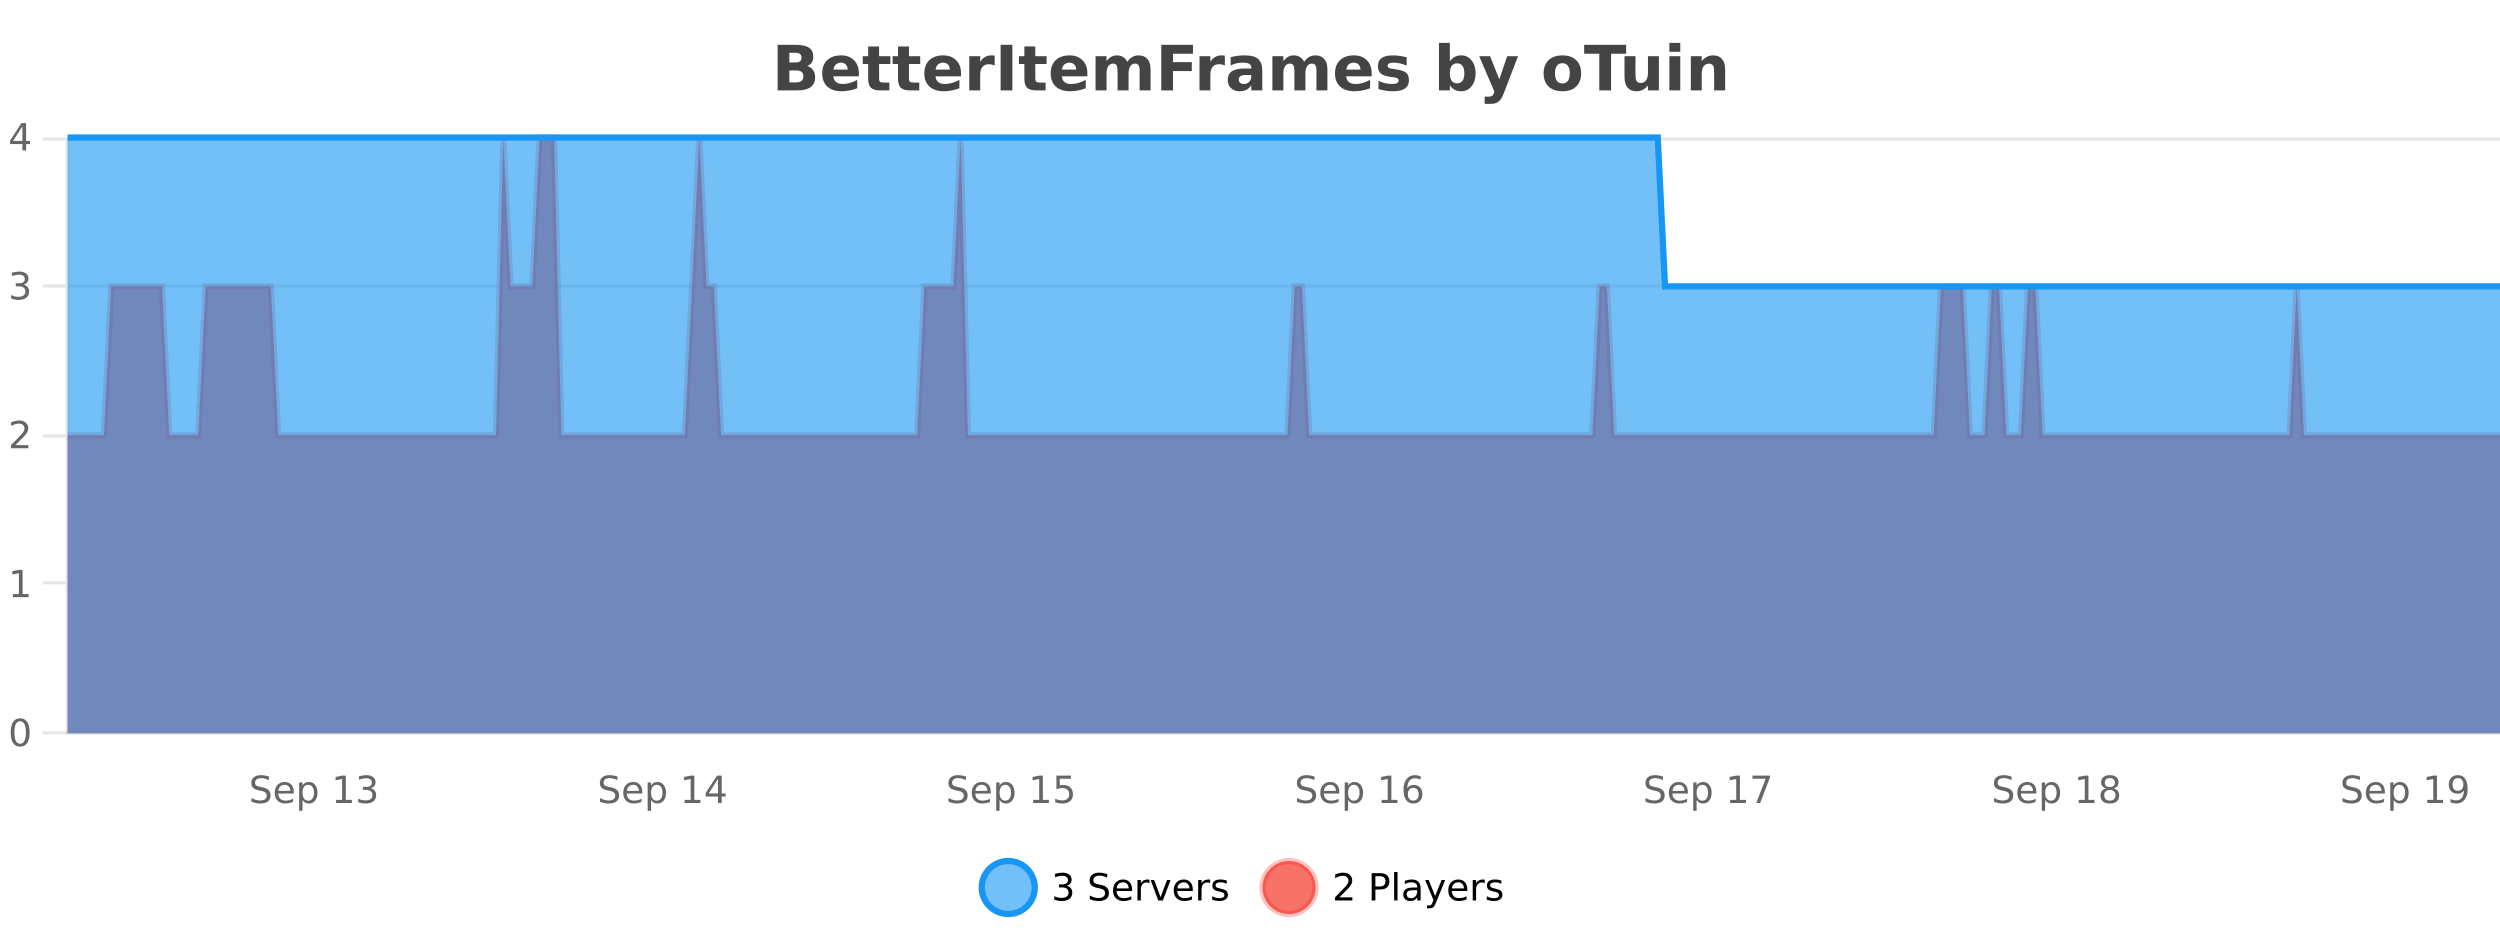 <?xml version="1.0" encoding="UTF-8"?>
<svg xmlns="http://www.w3.org/2000/svg" xmlns:xlink="http://www.w3.org/1999/xlink" width="800pt" height="300pt" viewBox="0 0 800 300" version="1.1">
<defs>
<clipPath id="clip1">
  <path d="M 285 263 L 360 263 L 360 300 L 285 300 Z M 285 263 "/>
</clipPath>
<clipPath id="clip2">
  <path d="M 375 263 L 450 263 L 450 300 L 375 300 Z M 375 263 "/>
</clipPath>
<clipPath id="clip3">
  <path d="M 21.633 44 L 800 44 L 800 234.602 L 21.633 234.602 Z M 21.633 44 "/>
</clipPath>
<clipPath id="clip4">
  <path d="M 20.633 43 L 800 43 L 800 168 L 20.633 168 Z M 20.633 43 "/>
</clipPath>
<clipPath id="clip5">
  <path d="M 21.633 44 L 800 44 L 800 234.602 L 21.633 234.602 Z M 21.633 44 "/>
</clipPath>
<clipPath id="clip6">
  <path d="M 20.633 43 L 800 43 L 800 120 L 20.633 120 Z M 20.633 43 "/>
</clipPath>
</defs>
<g id="surface2191796">
<rect x="0" y="0" width="800" height="300" style="fill:rgb(100%,100%,100%);fill-opacity:1;stroke:none;"/>
<path style="fill:none;stroke-width:1;stroke-linecap:butt;stroke-linejoin:miter;stroke:rgb(0%,0%,0%);stroke-opacity:0.098;stroke-miterlimit:10;" d="M 22 234.5 L 800 234.5 "/>
<path style="fill:none;stroke-width:1;stroke-linecap:butt;stroke-linejoin:miter;stroke:rgb(0%,0%,0%);stroke-opacity:0.098;stroke-miterlimit:10;" d="M 13.633 234.5 L 21 234.5 "/>
<path style="fill:none;stroke-width:1;stroke-linecap:butt;stroke-linejoin:miter;stroke:rgb(0%,0%,0%);stroke-opacity:0.098;stroke-miterlimit:10;" d="M 22 186.5 L 800 186.5 "/>
<path style="fill:none;stroke-width:1;stroke-linecap:butt;stroke-linejoin:miter;stroke:rgb(0%,0%,0%);stroke-opacity:0.098;stroke-miterlimit:10;" d="M 13.633 186.5 L 21 186.5 "/>
<path style="fill:none;stroke-width:1;stroke-linecap:butt;stroke-linejoin:miter;stroke:rgb(0%,0%,0%);stroke-opacity:0.098;stroke-miterlimit:10;" d="M 22 139.5 L 800 139.5 "/>
<path style="fill:none;stroke-width:1;stroke-linecap:butt;stroke-linejoin:miter;stroke:rgb(0%,0%,0%);stroke-opacity:0.098;stroke-miterlimit:10;" d="M 13.633 139.5 L 21 139.5 "/>
<path style="fill:none;stroke-width:1;stroke-linecap:butt;stroke-linejoin:miter;stroke:rgb(0%,0%,0%);stroke-opacity:0.098;stroke-miterlimit:10;" d="M 22 91.5 L 800 91.5 "/>
<path style="fill:none;stroke-width:1;stroke-linecap:butt;stroke-linejoin:miter;stroke:rgb(0%,0%,0%);stroke-opacity:0.098;stroke-miterlimit:10;" d="M 13.633 91.5 L 21 91.5 "/>
<path style="fill:none;stroke-width:1;stroke-linecap:butt;stroke-linejoin:miter;stroke:rgb(0%,0%,0%);stroke-opacity:0.098;stroke-miterlimit:10;" d="M 22 44.5 L 800 44.5 "/>
<path style="fill:none;stroke-width:1;stroke-linecap:butt;stroke-linejoin:miter;stroke:rgb(0%,0%,0%);stroke-opacity:0.098;stroke-miterlimit:10;" d="M 13.633 44.5 L 21 44.5 "/>
<path style=" stroke:none;fill-rule:nonzero;fill:rgb(9.02%,58.824%,95.294%);fill-opacity:0.6;" d="M 331.121 284 C 331.121 288.688 327.324 292.484 322.637 292.484 C 317.953 292.484 314.152 288.688 314.152 284 C 314.152 279.312 317.953 275.516 322.637 275.516 C 327.324 275.516 331.121 279.312 331.121 284 Z M 331.121 284 "/>
<g clip-path="url(#clip1)" clip-rule="nonzero">
<path style="fill:none;stroke-width:2;stroke-linecap:butt;stroke-linejoin:miter;stroke:rgb(9.02%,58.824%,95.294%);stroke-opacity:1;stroke-miterlimit:10;" d="M 331.121 284 C 331.121 288.688 327.324 292.484 322.637 292.484 C 317.953 292.484 314.152 288.688 314.152 284 C 314.152 279.312 317.953 275.516 322.637 275.516 C 327.324 275.516 331.121 279.312 331.121 284 Z M 331.121 284 "/>
</g>
<path style=" stroke:none;fill-rule:nonzero;fill:rgb(0%,0%,0%);fill-opacity:1;" d="M 341.328 283.438 C 341.891 283.562 342.328 283.82 342.641 284.203 C 342.961 284.578 343.125 285.047 343.125 285.609 C 343.125 286.477 342.828 287.148 342.234 287.625 C 341.641 288.094 340.797 288.328 339.703 288.328 C 339.336 288.328 338.957 288.289 338.562 288.219 C 338.176 288.148 337.781 288.039 337.375 287.891 L 337.375 286.75 C 337.695 286.938 338.051 287.086 338.438 287.188 C 338.832 287.281 339.242 287.328 339.672 287.328 C 340.41 287.328 340.973 287.184 341.359 286.891 C 341.754 286.602 341.953 286.172 341.953 285.609 C 341.953 285.102 341.77 284.699 341.406 284.406 C 341.039 284.117 340.539 283.969 339.906 283.969 L 338.875 283.969 L 338.875 283 L 339.953 283 C 340.523 283 340.969 282.887 341.281 282.656 C 341.594 282.418 341.75 282.078 341.75 281.641 C 341.75 281.195 341.586 280.852 341.266 280.609 C 340.953 280.371 340.5 280.25 339.906 280.25 C 339.57 280.25 339.219 280.289 338.844 280.359 C 338.477 280.422 338.07 280.527 337.625 280.672 L 337.625 279.625 C 338.082 279.5 338.504 279.406 338.891 279.344 C 339.285 279.281 339.656 279.25 340 279.25 C 340.906 279.25 341.617 279.453 342.141 279.859 C 342.66 280.266 342.922 280.82 342.922 281.516 C 342.922 282.008 342.781 282.418 342.5 282.75 C 342.227 283.086 341.836 283.312 341.328 283.438 Z M 354.32 279.688 L 354.32 280.844 C 353.871 280.637 353.445 280.48 353.039 280.375 C 352.641 280.262 352.262 280.203 351.898 280.203 C 351.25 280.203 350.75 280.328 350.398 280.578 C 350.055 280.828 349.883 281.188 349.883 281.656 C 349.883 282.043 349.996 282.336 350.227 282.531 C 350.453 282.73 350.898 282.887 351.555 283 L 352.258 283.156 C 353.141 283.324 353.793 283.621 354.211 284.047 C 354.637 284.465 354.852 285.027 354.852 285.734 C 354.852 286.59 354.562 287.234 353.992 287.672 C 353.43 288.109 352.594 288.328 351.492 288.328 C 351.086 288.328 350.648 288.281 350.18 288.188 C 349.711 288.094 349.227 287.953 348.727 287.766 L 348.727 286.547 C 349.203 286.82 349.672 287.023 350.133 287.156 C 350.602 287.293 351.055 287.359 351.492 287.359 C 352.168 287.359 352.688 287.23 353.055 286.969 C 353.43 286.699 353.617 286.32 353.617 285.828 C 353.617 285.402 353.48 285.07 353.211 284.828 C 352.949 284.578 352.516 284.398 351.914 284.281 L 351.195 284.141 C 350.309 283.965 349.668 283.688 349.273 283.312 C 348.887 282.938 348.695 282.418 348.695 281.75 C 348.695 280.969 348.965 280.359 349.508 279.922 C 350.047 279.477 350.797 279.25 351.758 279.25 C 352.172 279.25 352.59 279.289 353.008 279.359 C 353.434 279.434 353.871 279.543 354.32 279.688 Z M 362.266 284.609 L 362.266 285.125 L 357.297 285.125 C 357.348 285.875 357.57 286.445 357.969 286.828 C 358.375 287.215 358.93 287.406 359.641 287.406 C 360.055 287.406 360.457 287.359 360.844 287.266 C 361.238 287.164 361.629 287.008 362.016 286.797 L 362.016 287.828 C 361.617 287.984 361.219 288.105 360.812 288.188 C 360.406 288.281 359.992 288.328 359.578 288.328 C 358.535 288.328 357.707 288.027 357.094 287.422 C 356.477 286.809 356.172 285.98 356.172 284.938 C 356.172 283.867 356.461 283.016 357.047 282.391 C 357.629 281.758 358.41 281.438 359.391 281.438 C 360.273 281.438 360.973 281.727 361.484 282.297 C 362.004 282.859 362.266 283.633 362.266 284.609 Z M 361.188 284.281 C 361.176 283.699 361.008 283.23 360.688 282.875 C 360.363 282.523 359.938 282.344 359.406 282.344 C 358.801 282.344 358.316 282.516 357.953 282.859 C 357.598 283.203 357.395 283.684 357.344 284.297 Z M 367.836 282.594 C 367.711 282.531 367.574 282.484 367.43 282.453 C 367.293 282.414 367.137 282.391 366.961 282.391 C 366.355 282.391 365.887 282.59 365.555 282.984 C 365.23 283.383 365.07 283.953 365.07 284.703 L 365.07 288.156 L 363.992 288.156 L 363.992 281.594 L 365.07 281.594 L 365.07 282.609 C 365.297 282.215 365.594 281.922 365.961 281.734 C 366.324 281.539 366.766 281.438 367.289 281.438 C 367.359 281.438 367.438 281.445 367.523 281.453 C 367.617 281.465 367.715 281.48 367.82 281.5 Z M 368.195 281.594 L 369.336 281.594 L 371.383 287.094 L 373.445 281.594 L 374.586 281.594 L 372.117 288.156 L 370.648 288.156 Z M 381.688 284.609 L 381.688 285.125 L 376.719 285.125 C 376.77 285.875 376.992 286.445 377.391 286.828 C 377.797 287.215 378.352 287.406 379.062 287.406 C 379.477 287.406 379.879 287.359 380.266 287.266 C 380.66 287.164 381.051 287.008 381.438 286.797 L 381.438 287.828 C 381.039 287.984 380.641 288.105 380.234 288.188 C 379.828 288.281 379.414 288.328 379 288.328 C 377.957 288.328 377.129 288.027 376.516 287.422 C 375.898 286.809 375.594 285.98 375.594 284.938 C 375.594 283.867 375.883 283.016 376.469 282.391 C 377.051 281.758 377.832 281.438 378.812 281.438 C 379.695 281.438 380.395 281.727 380.906 282.297 C 381.426 282.859 381.688 283.633 381.688 284.609 Z M 380.609 284.281 C 380.598 283.699 380.43 283.23 380.109 282.875 C 379.785 282.523 379.359 282.344 378.828 282.344 C 378.223 282.344 377.738 282.516 377.375 282.859 C 377.02 283.203 376.816 283.684 376.766 284.297 Z M 387.258 282.594 C 387.133 282.531 386.996 282.484 386.852 282.453 C 386.715 282.414 386.559 282.391 386.383 282.391 C 385.777 282.391 385.309 282.59 384.977 282.984 C 384.652 283.383 384.492 283.953 384.492 284.703 L 384.492 288.156 L 383.414 288.156 L 383.414 281.594 L 384.492 281.594 L 384.492 282.609 C 384.719 282.215 385.016 281.922 385.383 281.734 C 385.746 281.539 386.188 281.438 386.711 281.438 C 386.781 281.438 386.859 281.445 386.945 281.453 C 387.039 281.465 387.137 281.48 387.242 281.5 Z M 392.562 281.781 L 392.562 282.812 C 392.258 282.656 391.941 282.543 391.609 282.469 C 391.285 282.387 390.945 282.344 390.594 282.344 C 390.062 282.344 389.66 282.43 389.391 282.594 C 389.117 282.75 388.984 282.996 388.984 283.328 C 388.984 283.578 389.078 283.777 389.266 283.922 C 389.461 284.059 389.852 284.188 390.438 284.312 L 390.797 284.406 C 391.566 284.562 392.113 284.793 392.438 285.094 C 392.758 285.398 392.922 285.812 392.922 286.344 C 392.922 286.961 392.676 287.445 392.188 287.797 C 391.707 288.152 391.047 288.328 390.203 288.328 C 389.848 288.328 389.477 288.289 389.094 288.219 C 388.719 288.156 388.32 288.059 387.906 287.922 L 387.906 286.797 C 388.301 287.008 388.691 287.164 389.078 287.266 C 389.461 287.371 389.848 287.422 390.234 287.422 C 390.734 287.422 391.117 287.34 391.391 287.172 C 391.672 286.996 391.812 286.746 391.812 286.422 C 391.812 286.133 391.711 285.906 391.516 285.75 C 391.316 285.594 390.883 285.445 390.219 285.297 L 389.844 285.219 C 389.176 285.074 388.691 284.855 388.391 284.562 C 388.098 284.273 387.953 283.875 387.953 283.375 C 387.953 282.75 388.172 282.273 388.609 281.938 C 389.047 281.605 389.664 281.438 390.469 281.438 C 390.863 281.438 391.238 281.469 391.594 281.531 C 391.945 281.586 392.27 281.668 392.562 281.781 Z M 332.637 277.016 "/>
<path style=" stroke:none;fill-rule:nonzero;fill:rgb(96.863%,44.706%,40.784%);fill-opacity:1;" d="M 420.988 284 C 420.988 288.688 417.191 292.484 412.504 292.484 C 407.82 292.484 404.02 288.688 404.02 284 C 404.02 279.312 407.82 275.516 412.504 275.516 C 417.191 275.516 420.988 279.312 420.988 284 Z M 420.988 284 "/>
<g clip-path="url(#clip2)" clip-rule="nonzero">
<path style="fill:none;stroke-width:2;stroke-linecap:butt;stroke-linejoin:miter;stroke:rgb(100%,4.706%,0%);stroke-opacity:0.247;stroke-miterlimit:10;" d="M 420.988 284 C 420.988 288.688 417.191 292.484 412.504 292.484 C 407.82 292.484 404.02 288.688 404.02 284 C 404.02 279.312 407.82 275.516 412.504 275.516 C 417.191 275.516 420.988 279.312 420.988 284 Z M 420.988 284 "/>
</g>
<path style=" stroke:none;fill-rule:nonzero;fill:rgb(0%,0%,0%);fill-opacity:1;" d="M 428.617 287.156 L 432.758 287.156 L 432.758 288.156 L 427.195 288.156 L 427.195 287.156 C 427.641 286.699 428.25 286.078 429.023 285.297 C 429.805 284.508 430.293 283.996 430.492 283.766 C 430.875 283.352 431.141 282.996 431.289 282.703 C 431.445 282.402 431.523 282.109 431.523 281.828 C 431.523 281.359 431.355 280.98 431.023 280.688 C 430.699 280.398 430.277 280.25 429.758 280.25 C 429.383 280.25 428.984 280.312 428.57 280.438 C 428.164 280.562 427.727 280.762 427.258 281.031 L 427.258 279.828 C 427.734 279.641 428.18 279.5 428.586 279.406 C 429 279.305 429.383 279.25 429.727 279.25 C 430.633 279.25 431.355 279.48 431.898 279.938 C 432.438 280.387 432.711 280.992 432.711 281.75 C 432.711 282.105 432.641 282.445 432.508 282.766 C 432.371 283.09 432.125 283.469 431.773 283.906 C 431.668 284.023 431.355 284.352 430.836 284.891 C 430.312 285.434 429.574 286.188 428.617 287.156 Z M 440.125 280.375 L 440.125 283.672 L 441.609 283.672 C 442.16 283.672 442.586 283.531 442.891 283.25 C 443.191 282.961 443.344 282.547 443.344 282.016 C 443.344 281.496 443.191 281.094 442.891 280.812 C 442.586 280.523 442.16 280.375 441.609 280.375 Z M 438.938 279.406 L 441.609 279.406 C 442.598 279.406 443.344 279.633 443.844 280.078 C 444.344 280.516 444.594 281.164 444.594 282.016 C 444.594 282.883 444.344 283.539 443.844 283.984 C 443.344 284.422 442.598 284.641 441.609 284.641 L 440.125 284.641 L 440.125 288.156 L 438.938 288.156 Z M 446.129 279.031 L 447.207 279.031 L 447.207 288.156 L 446.129 288.156 Z M 452.445 284.859 C 451.578 284.859 450.977 284.961 450.633 285.156 C 450.297 285.355 450.133 285.695 450.133 286.172 C 450.133 286.559 450.258 286.867 450.508 287.094 C 450.766 287.312 451.109 287.422 451.539 287.422 C 452.141 287.422 452.621 287.215 452.977 286.797 C 453.34 286.371 453.523 285.805 453.523 285.094 L 453.523 284.859 Z M 454.602 284.406 L 454.602 288.156 L 453.523 288.156 L 453.523 287.156 C 453.273 287.555 452.965 287.852 452.602 288.047 C 452.234 288.234 451.789 288.328 451.258 288.328 C 450.578 288.328 450.043 288.141 449.648 287.766 C 449.25 287.383 449.055 286.875 449.055 286.25 C 449.055 285.512 449.297 284.953 449.789 284.578 C 450.289 284.203 451.027 284.016 452.008 284.016 L 453.523 284.016 L 453.523 283.906 C 453.523 283.406 453.355 283.023 453.023 282.75 C 452.699 282.48 452.246 282.344 451.664 282.344 C 451.289 282.344 450.918 282.391 450.555 282.484 C 450.199 282.578 449.859 282.715 449.539 282.891 L 449.539 281.891 C 449.934 281.734 450.312 281.621 450.68 281.547 C 451.055 281.477 451.418 281.438 451.773 281.438 C 452.719 281.438 453.43 281.684 453.898 282.172 C 454.367 282.664 454.602 283.406 454.602 284.406 Z M 459.551 288.766 C 459.246 289.547 458.949 290.055 458.66 290.297 C 458.367 290.535 457.98 290.656 457.504 290.656 L 456.645 290.656 L 456.645 289.75 L 457.27 289.75 C 457.57 289.75 457.801 289.676 457.957 289.531 C 458.121 289.395 458.305 289.066 458.504 288.547 L 458.707 288.047 L 456.051 281.594 L 457.191 281.594 L 459.238 286.719 L 461.301 281.594 L 462.441 281.594 Z M 469.543 284.609 L 469.543 285.125 L 464.574 285.125 C 464.625 285.875 464.848 286.445 465.246 286.828 C 465.652 287.215 466.207 287.406 466.918 287.406 C 467.332 287.406 467.734 287.359 468.121 287.266 C 468.516 287.164 468.906 287.008 469.293 286.797 L 469.293 287.828 C 468.895 287.984 468.496 288.105 468.09 288.188 C 467.684 288.281 467.27 288.328 466.855 288.328 C 465.812 288.328 464.984 288.027 464.371 287.422 C 463.754 286.809 463.449 285.98 463.449 284.938 C 463.449 283.867 463.738 283.016 464.324 282.391 C 464.906 281.758 465.688 281.438 466.668 281.438 C 467.551 281.438 468.25 281.727 468.762 282.297 C 469.281 282.859 469.543 283.633 469.543 284.609 Z M 468.465 284.281 C 468.453 283.699 468.285 283.23 467.965 282.875 C 467.641 282.523 467.215 282.344 466.684 282.344 C 466.078 282.344 465.594 282.516 465.23 282.859 C 464.875 283.203 464.672 283.684 464.621 284.297 Z M 475.113 282.594 C 474.988 282.531 474.852 282.484 474.707 282.453 C 474.57 282.414 474.414 282.391 474.238 282.391 C 473.633 282.391 473.164 282.59 472.832 282.984 C 472.508 283.383 472.348 283.953 472.348 284.703 L 472.348 288.156 L 471.27 288.156 L 471.27 281.594 L 472.348 281.594 L 472.348 282.609 C 472.574 282.215 472.871 281.922 473.238 281.734 C 473.602 281.539 474.043 281.438 474.566 281.438 C 474.637 281.438 474.715 281.445 474.801 281.453 C 474.895 281.465 474.992 281.48 475.098 281.5 Z M 480.422 281.781 L 480.422 282.812 C 480.117 282.656 479.801 282.543 479.469 282.469 C 479.145 282.387 478.805 282.344 478.453 282.344 C 477.922 282.344 477.52 282.43 477.25 282.594 C 476.977 282.75 476.844 282.996 476.844 283.328 C 476.844 283.578 476.938 283.777 477.125 283.922 C 477.32 284.059 477.711 284.188 478.297 284.312 L 478.656 284.406 C 479.426 284.562 479.973 284.793 480.297 285.094 C 480.617 285.398 480.781 285.812 480.781 286.344 C 480.781 286.961 480.535 287.445 480.047 287.797 C 479.566 288.152 478.906 288.328 478.062 288.328 C 477.707 288.328 477.336 288.289 476.953 288.219 C 476.578 288.156 476.18 288.059 475.766 287.922 L 475.766 286.797 C 476.16 287.008 476.551 287.164 476.938 287.266 C 477.32 287.371 477.707 287.422 478.094 287.422 C 478.594 287.422 478.977 287.34 479.25 287.172 C 479.531 286.996 479.672 286.746 479.672 286.422 C 479.672 286.133 479.57 285.906 479.375 285.75 C 479.176 285.594 478.742 285.445 478.078 285.297 L 477.703 285.219 C 477.035 285.074 476.551 284.855 476.25 284.562 C 475.957 284.273 475.812 283.875 475.812 283.375 C 475.812 282.75 476.031 282.273 476.469 281.938 C 476.906 281.605 477.523 281.438 478.328 281.438 C 478.723 281.438 479.098 281.469 479.453 281.531 C 479.805 281.586 480.129 281.668 480.422 281.781 Z M 422.504 277.016 "/>
<path style=" stroke:none;fill-rule:nonzero;fill:rgb(26.667%,26.667%,26.667%);fill-opacity:1;" d="M 254.672 19.984 C 255.266 19.984 255.711 19.855 256.016 19.594 C 256.328 19.336 256.484 18.949 256.484 18.438 C 256.484 17.938 256.328 17.559 256.016 17.297 C 255.711 17.039 255.266 16.906 254.672 16.906 L 252.594 16.906 L 252.594 19.984 Z M 254.797 26.359 C 255.555 26.359 256.125 26.203 256.5 25.891 C 256.883 25.57 257.078 25.086 257.078 24.438 C 257.078 23.805 256.891 23.328 256.516 23.016 C 256.141 22.703 255.566 22.547 254.797 22.547 L 252.594 22.547 L 252.594 26.359 Z M 258.297 21.125 C 259.109 21.355 259.734 21.789 260.172 22.422 C 260.617 23.047 260.844 23.82 260.844 24.734 C 260.844 26.141 260.363 27.195 259.406 27.891 C 258.457 28.578 257.016 28.922 255.078 28.922 L 248.844 28.922 L 248.844 14.344 L 254.484 14.344 C 256.504 14.344 257.969 14.652 258.875 15.266 C 259.789 15.871 260.25 16.852 260.25 18.203 C 260.25 18.914 260.082 19.516 259.75 20.016 C 259.414 20.508 258.93 20.875 258.297 21.125 Z M 274.836 23.422 L 274.836 24.422 L 266.664 24.422 C 266.746 25.246 267.043 25.859 267.555 26.266 C 268.062 26.672 268.773 26.875 269.68 26.875 C 270.418 26.875 271.172 26.766 271.945 26.547 C 272.715 26.328 273.508 26 274.32 25.562 L 274.32 28.25 C 273.496 28.562 272.668 28.797 271.836 28.953 C 271.012 29.117 270.188 29.203 269.367 29.203 C 267.387 29.203 265.844 28.703 264.742 27.703 C 263.648 26.695 263.102 25.281 263.102 23.469 C 263.102 21.68 263.637 20.273 264.711 19.25 C 265.793 18.23 267.277 17.719 269.164 17.719 C 270.883 17.719 272.258 18.242 273.289 19.281 C 274.32 20.312 274.836 21.695 274.836 23.422 Z M 271.242 22.266 C 271.242 21.602 271.047 21.062 270.664 20.656 C 270.277 20.25 269.773 20.047 269.148 20.047 C 268.469 20.047 267.918 20.242 267.492 20.625 C 267.074 21 266.812 21.547 266.711 22.266 Z M 281.309 14.875 L 281.309 17.984 L 284.918 17.984 L 284.918 20.484 L 281.309 20.484 L 281.309 25.125 C 281.309 25.637 281.406 25.98 281.605 26.156 C 281.812 26.336 282.215 26.422 282.809 26.422 L 284.605 26.422 L 284.605 28.922 L 281.605 28.922 C 280.23 28.922 279.25 28.637 278.668 28.062 C 278.094 27.48 277.809 26.5 277.809 25.125 L 277.809 20.484 L 276.074 20.484 L 276.074 17.984 L 277.809 17.984 L 277.809 14.875 Z M 290.867 14.875 L 290.867 17.984 L 294.477 17.984 L 294.477 20.484 L 290.867 20.484 L 290.867 25.125 C 290.867 25.637 290.965 25.98 291.164 26.156 C 291.371 26.336 291.773 26.422 292.367 26.422 L 294.164 26.422 L 294.164 28.922 L 291.164 28.922 C 289.789 28.922 288.809 28.637 288.227 28.062 C 287.652 27.48 287.367 26.5 287.367 25.125 L 287.367 20.484 L 285.633 20.484 L 285.633 17.984 L 287.367 17.984 L 287.367 14.875 Z M 307.523 23.422 L 307.523 24.422 L 299.352 24.422 C 299.434 25.246 299.73 25.859 300.242 26.266 C 300.75 26.672 301.461 26.875 302.367 26.875 C 303.105 26.875 303.859 26.766 304.633 26.547 C 305.402 26.328 306.195 26 307.008 25.562 L 307.008 28.25 C 306.184 28.562 305.355 28.797 304.523 28.953 C 303.699 29.117 302.875 29.203 302.055 29.203 C 300.074 29.203 298.531 28.703 297.43 27.703 C 296.336 26.695 295.789 25.281 295.789 23.469 C 295.789 21.68 296.324 20.273 297.398 19.25 C 298.48 18.23 299.965 17.719 301.852 17.719 C 303.57 17.719 304.945 18.242 305.977 19.281 C 307.008 20.312 307.523 21.695 307.523 23.422 Z M 303.93 22.266 C 303.93 21.602 303.734 21.062 303.352 20.656 C 302.965 20.25 302.461 20.047 301.836 20.047 C 301.156 20.047 300.605 20.242 300.18 20.625 C 299.762 21 299.5 21.547 299.398 22.266 Z M 318.305 20.969 C 317.992 20.824 317.684 20.719 317.383 20.656 C 317.078 20.586 316.777 20.547 316.477 20.547 C 315.57 20.547 314.871 20.836 314.383 21.406 C 313.902 21.98 313.664 22.805 313.664 23.875 L 313.664 28.922 L 310.18 28.922 L 310.18 17.984 L 313.664 17.984 L 313.664 19.781 C 314.109 19.062 314.625 18.543 315.211 18.219 C 315.793 17.887 316.492 17.719 317.305 17.719 C 317.43 17.719 317.559 17.727 317.695 17.734 C 317.828 17.746 318.027 17.766 318.289 17.797 Z M 320.203 14.344 L 323.953 14.344 L 323.953 28.922 L 320.203 28.922 Z M 331.297 14.875 L 331.297 17.984 L 334.906 17.984 L 334.906 20.484 L 331.297 20.484 L 331.297 25.125 C 331.297 25.637 331.395 25.98 331.594 26.156 C 331.801 26.336 332.203 26.422 332.797 26.422 L 334.594 26.422 L 334.594 28.922 L 331.594 28.922 C 330.219 28.922 329.238 28.637 328.656 28.062 C 328.082 27.48 327.797 26.5 327.797 25.125 L 327.797 20.484 L 326.062 20.484 L 326.062 17.984 L 327.797 17.984 L 327.797 14.875 Z M 347.953 23.422 L 347.953 24.422 L 339.781 24.422 C 339.863 25.246 340.16 25.859 340.672 26.266 C 341.18 26.672 341.891 26.875 342.797 26.875 C 343.535 26.875 344.289 26.766 345.062 26.547 C 345.832 26.328 346.625 26 347.438 25.562 L 347.438 28.25 C 346.613 28.562 345.785 28.797 344.953 28.953 C 344.129 29.117 343.305 29.203 342.484 29.203 C 340.504 29.203 338.961 28.703 337.859 27.703 C 336.766 26.695 336.219 25.281 336.219 23.469 C 336.219 21.68 336.754 20.273 337.828 19.25 C 338.91 18.23 340.395 17.719 342.281 17.719 C 344 17.719 345.375 18.242 346.406 19.281 C 347.438 20.312 347.953 21.695 347.953 23.422 Z M 344.359 22.266 C 344.359 21.602 344.164 21.062 343.781 20.656 C 343.395 20.25 342.891 20.047 342.266 20.047 C 341.586 20.047 341.035 20.242 340.609 20.625 C 340.191 21 339.93 21.547 339.828 22.266 Z M 360.734 19.797 C 361.18 19.121 361.707 18.605 362.312 18.25 C 362.926 17.898 363.598 17.719 364.328 17.719 C 365.578 17.719 366.531 18.109 367.188 18.891 C 367.852 19.664 368.188 20.789 368.188 22.266 L 368.188 28.922 L 364.672 28.922 L 364.672 23.219 C 364.672 23.137 364.672 23.047 364.672 22.953 C 364.68 22.859 364.688 22.73 364.688 22.562 C 364.688 21.793 364.57 21.234 364.344 20.891 C 364.113 20.539 363.742 20.359 363.234 20.359 C 362.578 20.359 362.066 20.637 361.703 21.188 C 361.336 21.73 361.148 22.516 361.141 23.547 L 361.141 28.922 L 357.625 28.922 L 357.625 23.219 C 357.625 22.012 357.52 21.234 357.312 20.891 C 357.102 20.539 356.734 20.359 356.203 20.359 C 355.523 20.359 355.004 20.637 354.641 21.188 C 354.273 21.73 354.094 22.516 354.094 23.547 L 354.094 28.922 L 350.578 28.922 L 350.578 17.984 L 354.094 17.984 L 354.094 19.578 C 354.531 18.965 355.023 18.5 355.578 18.188 C 356.129 17.875 356.742 17.719 357.422 17.719 C 358.172 17.719 358.836 17.902 359.422 18.266 C 360.004 18.633 360.441 19.141 360.734 19.797 Z M 371.609 14.344 L 381.75 14.344 L 381.75 17.188 L 375.359 17.188 L 375.359 19.891 L 381.375 19.891 L 381.375 22.734 L 375.359 22.734 L 375.359 28.922 L 371.609 28.922 Z M 391.961 20.969 C 391.648 20.824 391.34 20.719 391.039 20.656 C 390.734 20.586 390.434 20.547 390.133 20.547 C 389.227 20.547 388.527 20.836 388.039 21.406 C 387.559 21.98 387.32 22.805 387.32 23.875 L 387.32 28.922 L 383.836 28.922 L 383.836 17.984 L 387.32 17.984 L 387.32 19.781 C 387.766 19.062 388.281 18.543 388.867 18.219 C 389.449 17.887 390.148 17.719 390.961 17.719 C 391.086 17.719 391.215 17.727 391.352 17.734 C 391.484 17.746 391.684 17.766 391.945 17.797 Z M 398.586 24 C 397.855 24 397.309 24.125 396.945 24.375 C 396.578 24.617 396.398 24.98 396.398 25.469 C 396.398 25.906 396.543 26.25 396.836 26.5 C 397.137 26.75 397.547 26.875 398.07 26.875 C 398.727 26.875 399.277 26.641 399.727 26.172 C 400.184 25.703 400.414 25.117 400.414 24.406 L 400.414 24 Z M 403.93 22.688 L 403.93 28.922 L 400.414 28.922 L 400.414 27.297 C 399.945 27.965 399.414 28.449 398.82 28.75 C 398.234 29.051 397.523 29.203 396.68 29.203 C 395.555 29.203 394.637 28.875 393.93 28.219 C 393.219 27.555 392.867 26.695 392.867 25.641 C 392.867 24.359 393.305 23.422 394.18 22.828 C 395.062 22.227 396.453 21.922 398.352 21.922 L 400.414 21.922 L 400.414 21.641 C 400.414 21.09 400.195 20.688 399.758 20.438 C 399.32 20.18 398.637 20.047 397.711 20.047 C 396.961 20.047 396.262 20.125 395.617 20.281 C 394.969 20.43 394.371 20.648 393.82 20.938 L 393.82 18.281 C 394.57 18.094 395.32 17.953 396.07 17.859 C 396.828 17.766 397.59 17.719 398.352 17.719 C 400.32 17.719 401.742 18.109 402.617 18.891 C 403.492 19.664 403.93 20.93 403.93 22.688 Z M 417.32 19.797 C 417.766 19.121 418.293 18.605 418.898 18.25 C 419.512 17.898 420.184 17.719 420.914 17.719 C 422.164 17.719 423.117 18.109 423.773 18.891 C 424.438 19.664 424.773 20.789 424.773 22.266 L 424.773 28.922 L 421.258 28.922 L 421.258 23.219 C 421.258 23.137 421.258 23.047 421.258 22.953 C 421.266 22.859 421.273 22.73 421.273 22.562 C 421.273 21.793 421.156 21.234 420.93 20.891 C 420.699 20.539 420.328 20.359 419.82 20.359 C 419.164 20.359 418.652 20.637 418.289 21.188 C 417.922 21.73 417.734 22.516 417.727 23.547 L 417.727 28.922 L 414.211 28.922 L 414.211 23.219 C 414.211 22.012 414.105 21.234 413.898 20.891 C 413.688 20.539 413.32 20.359 412.789 20.359 C 412.109 20.359 411.59 20.637 411.227 21.188 C 410.859 21.73 410.68 22.516 410.68 23.547 L 410.68 28.922 L 407.164 28.922 L 407.164 17.984 L 410.68 17.984 L 410.68 19.578 C 411.117 18.965 411.609 18.5 412.164 18.188 C 412.715 17.875 413.328 17.719 414.008 17.719 C 414.758 17.719 415.422 17.902 416.008 18.266 C 416.59 18.633 417.027 19.141 417.32 19.797 Z M 438.938 23.422 L 438.938 24.422 L 430.766 24.422 C 430.848 25.246 431.145 25.859 431.656 26.266 C 432.164 26.672 432.875 26.875 433.781 26.875 C 434.52 26.875 435.273 26.766 436.047 26.547 C 436.816 26.328 437.609 26 438.422 25.562 L 438.422 28.25 C 437.598 28.562 436.77 28.797 435.938 28.953 C 435.113 29.117 434.289 29.203 433.469 29.203 C 431.488 29.203 429.945 28.703 428.844 27.703 C 427.75 26.695 427.203 25.281 427.203 23.469 C 427.203 21.68 427.738 20.273 428.812 19.25 C 429.895 18.23 431.379 17.719 433.266 17.719 C 434.984 17.719 436.359 18.242 437.391 19.281 C 438.422 20.312 438.938 21.695 438.938 23.422 Z M 435.344 22.266 C 435.344 21.602 435.148 21.062 434.766 20.656 C 434.379 20.25 433.875 20.047 433.25 20.047 C 432.57 20.047 432.02 20.242 431.594 20.625 C 431.176 21 430.914 21.547 430.812 22.266 Z M 450.129 18.328 L 450.129 20.984 C 449.387 20.672 448.668 20.438 447.973 20.281 C 447.273 20.125 446.613 20.047 445.988 20.047 C 445.332 20.047 444.84 20.133 444.52 20.297 C 444.195 20.465 444.035 20.719 444.035 21.062 C 444.035 21.344 444.152 21.559 444.395 21.703 C 444.645 21.852 445.082 21.961 445.707 22.031 L 446.332 22.125 C 448.121 22.355 449.324 22.73 449.941 23.25 C 450.555 23.773 450.863 24.59 450.863 25.703 C 450.863 26.871 450.43 27.746 449.566 28.328 C 448.711 28.914 447.434 29.203 445.738 29.203 C 445.008 29.203 444.258 29.145 443.488 29.031 C 442.715 28.918 441.926 28.746 441.113 28.516 L 441.113 25.859 C 441.809 26.203 442.523 26.461 443.254 26.625 C 443.98 26.793 444.727 26.875 445.488 26.875 C 446.176 26.875 446.691 26.781 447.035 26.594 C 447.379 26.406 447.551 26.125 447.551 25.75 C 447.551 25.438 447.43 25.211 447.191 25.062 C 446.949 24.906 446.477 24.789 445.77 24.703 L 445.16 24.625 C 443.598 24.43 442.504 24.07 441.879 23.547 C 441.254 23.016 440.941 22.215 440.941 21.141 C 440.941 19.984 441.336 19.125 442.129 18.562 C 442.93 18 444.148 17.719 445.785 17.719 C 446.43 17.719 447.105 17.773 447.816 17.875 C 448.523 17.969 449.293 18.121 450.129 18.328 Z M 466.277 26.672 C 467.027 26.672 467.598 26.402 467.996 25.859 C 468.391 25.309 468.59 24.512 468.59 23.469 C 468.59 22.43 468.391 21.637 467.996 21.094 C 467.598 20.543 467.027 20.266 466.277 20.266 C 465.527 20.266 464.949 20.543 464.543 21.094 C 464.145 21.637 463.949 22.43 463.949 23.469 C 463.949 24.5 464.145 25.293 464.543 25.844 C 464.949 26.398 465.527 26.672 466.277 26.672 Z M 463.949 19.578 C 464.438 18.945 464.973 18.477 465.559 18.172 C 466.141 17.871 466.812 17.719 467.574 17.719 C 468.926 17.719 470.035 18.258 470.902 19.328 C 471.766 20.402 472.199 21.781 472.199 23.469 C 472.199 25.148 471.766 26.523 470.902 27.594 C 470.035 28.668 468.926 29.203 467.574 29.203 C 466.812 29.203 466.141 29.051 465.559 28.75 C 464.973 28.449 464.438 27.98 463.949 27.344 L 463.949 28.922 L 460.465 28.922 L 460.465 13.719 L 463.949 13.719 Z M 473.344 17.984 L 476.828 17.984 L 479.781 25.406 L 482.281 17.984 L 485.766 17.984 L 481.172 29.953 C 480.711 31.172 480.172 32.02 479.547 32.5 C 478.93 32.988 478.125 33.234 477.125 33.234 L 475.094 33.234 L 475.094 30.938 L 476.188 30.938 C 476.781 30.938 477.211 30.844 477.484 30.656 C 477.754 30.469 477.961 30.129 478.109 29.641 L 478.219 29.344 Z M 499.984 20.219 C 499.203 20.219 498.609 20.5 498.203 21.062 C 497.797 21.617 497.594 22.418 497.594 23.469 C 497.594 24.512 497.797 25.312 498.203 25.875 C 498.609 26.43 499.203 26.703 499.984 26.703 C 500.742 26.703 501.32 26.43 501.719 25.875 C 502.125 25.312 502.328 24.512 502.328 23.469 C 502.328 22.418 502.125 21.617 501.719 21.062 C 501.32 20.5 500.742 20.219 499.984 20.219 Z M 499.984 17.719 C 501.859 17.719 503.32 18.23 504.375 19.25 C 505.438 20.262 505.969 21.668 505.969 23.469 C 505.969 25.262 505.438 26.668 504.375 27.688 C 503.32 28.699 501.859 29.203 499.984 29.203 C 498.086 29.203 496.609 28.699 495.547 27.688 C 494.484 26.668 493.953 25.262 493.953 23.469 C 493.953 21.668 494.484 20.262 495.547 19.25 C 496.609 18.23 498.086 17.719 499.984 17.719 Z M 506.93 14.344 L 520.367 14.344 L 520.367 17.188 L 515.539 17.188 L 515.539 28.922 L 511.773 28.922 L 511.773 17.188 L 506.93 17.188 Z M 519.844 24.656 L 519.844 17.984 L 523.359 17.984 L 523.359 19.078 C 523.359 19.672 523.352 20.418 523.344 21.312 C 523.344 22.211 523.344 22.805 523.344 23.094 C 523.344 23.98 523.363 24.617 523.406 25 C 523.457 25.387 523.535 25.668 523.641 25.844 C 523.785 26.074 523.973 26.25 524.203 26.375 C 524.43 26.5 524.695 26.562 525 26.562 C 525.727 26.562 526.301 26.281 526.719 25.719 C 527.133 25.156 527.344 24.383 527.344 23.391 L 527.344 17.984 L 530.844 17.984 L 530.844 28.922 L 527.344 28.922 L 527.344 27.344 C 526.812 27.98 526.25 28.449 525.656 28.75 C 525.07 29.051 524.426 29.203 523.719 29.203 C 522.457 29.203 521.492 28.82 520.828 28.047 C 520.172 27.266 519.844 26.137 519.844 24.656 Z M 534.203 17.984 L 537.688 17.984 L 537.688 28.922 L 534.203 28.922 Z M 534.203 13.719 L 537.688 13.719 L 537.688 16.578 L 534.203 16.578 Z M 552.047 22.266 L 552.047 28.922 L 548.531 28.922 L 548.531 23.828 C 548.531 22.883 548.508 22.23 548.469 21.875 C 548.426 21.512 548.352 21.246 548.25 21.078 C 548.113 20.852 547.926 20.672 547.688 20.547 C 547.457 20.422 547.191 20.359 546.891 20.359 C 546.16 20.359 545.586 20.641 545.172 21.203 C 544.754 21.766 544.547 22.547 544.547 23.547 L 544.547 28.922 L 541.062 28.922 L 541.062 17.984 L 544.547 17.984 L 544.547 19.578 C 545.078 18.945 545.641 18.477 546.234 18.172 C 546.828 17.871 547.477 17.719 548.188 17.719 C 549.457 17.719 550.414 18.109 551.062 18.891 C 551.719 19.664 552.047 20.789 552.047 22.266 Z M 247 10.359 "/>
<path style="fill:none;stroke-width:1;stroke-linecap:butt;stroke-linejoin:miter;stroke:rgb(0%,0%,0%);stroke-opacity:0.098;stroke-miterlimit:10;" d="M 21 234.5 L 801 234.5 "/>
<path style=" stroke:none;fill-rule:nonzero;fill:rgb(40%,40%,40%);fill-opacity:1;" d="M 86.055 248.484 L 86.055 249.641 C 85.605 249.434 85.18 249.277 84.773 249.172 C 84.375 249.059 83.996 249 83.633 249 C 82.984 249 82.484 249.125 82.133 249.375 C 81.789 249.625 81.617 249.984 81.617 250.453 C 81.617 250.84 81.73 251.133 81.961 251.328 C 82.188 251.527 82.633 251.684 83.289 251.797 L 83.992 251.953 C 84.875 252.121 85.527 252.418 85.945 252.844 C 86.371 253.262 86.586 253.824 86.586 254.531 C 86.586 255.387 86.297 256.031 85.727 256.469 C 85.164 256.906 84.328 257.125 83.227 257.125 C 82.82 257.125 82.383 257.078 81.914 256.984 C 81.445 256.891 80.961 256.75 80.461 256.562 L 80.461 255.344 C 80.938 255.617 81.406 255.82 81.867 255.953 C 82.336 256.09 82.789 256.156 83.227 256.156 C 83.902 256.156 84.422 256.027 84.789 255.766 C 85.164 255.496 85.352 255.117 85.352 254.625 C 85.352 254.199 85.215 253.867 84.945 253.625 C 84.684 253.375 84.25 253.195 83.648 253.078 L 82.93 252.938 C 82.043 252.762 81.402 252.484 81.008 252.109 C 80.621 251.734 80.43 251.215 80.43 250.547 C 80.43 249.766 80.699 249.156 81.242 248.719 C 81.781 248.273 82.531 248.047 83.492 248.047 C 83.906 248.047 84.324 248.086 84.742 248.156 C 85.168 248.23 85.605 248.34 86.055 248.484 Z M 94 253.406 L 94 253.922 L 89.031 253.922 C 89.082 254.672 89.305 255.242 89.703 255.625 C 90.109 256.012 90.664 256.203 91.375 256.203 C 91.789 256.203 92.191 256.156 92.578 256.062 C 92.973 255.961 93.363 255.805 93.75 255.594 L 93.75 256.625 C 93.352 256.781 92.953 256.902 92.547 256.984 C 92.141 257.078 91.727 257.125 91.312 257.125 C 90.27 257.125 89.441 256.824 88.828 256.219 C 88.211 255.605 87.906 254.777 87.906 253.734 C 87.906 252.664 88.195 251.812 88.781 251.188 C 89.363 250.555 90.145 250.234 91.125 250.234 C 92.008 250.234 92.707 250.523 93.219 251.094 C 93.738 251.656 94 252.43 94 253.406 Z M 92.922 253.078 C 92.91 252.496 92.742 252.027 92.422 251.672 C 92.098 251.32 91.672 251.141 91.141 251.141 C 90.535 251.141 90.051 251.312 89.688 251.656 C 89.332 252 89.129 252.48 89.078 253.094 Z M 96.805 255.969 L 96.805 259.453 L 95.727 259.453 L 95.727 250.391 L 96.805 250.391 L 96.805 251.391 C 97.031 250.996 97.32 250.703 97.664 250.516 C 98.008 250.328 98.418 250.234 98.898 250.234 C 99.699 250.234 100.352 250.555 100.852 251.188 C 101.352 251.812 101.602 252.641 101.602 253.672 C 101.602 254.703 101.352 255.539 100.852 256.172 C 100.352 256.809 99.699 257.125 98.898 257.125 C 98.418 257.125 98.008 257.031 97.664 256.844 C 97.32 256.648 97.031 256.355 96.805 255.969 Z M 100.477 253.672 C 100.477 252.883 100.309 252.262 99.977 251.812 C 99.652 251.367 99.211 251.141 98.648 251.141 C 98.074 251.141 97.621 251.367 97.289 251.812 C 96.965 252.262 96.805 252.883 96.805 253.672 C 96.805 254.465 96.965 255.09 97.289 255.547 C 97.621 255.996 98.074 256.219 98.648 256.219 C 99.211 256.219 99.652 255.996 99.977 255.547 C 100.309 255.09 100.477 254.465 100.477 253.672 Z M 107.547 255.953 L 109.484 255.953 L 109.484 249.281 L 107.375 249.703 L 107.375 248.625 L 109.469 248.203 L 110.656 248.203 L 110.656 255.953 L 112.594 255.953 L 112.594 256.953 L 107.547 256.953 Z M 118.574 252.234 C 119.137 252.359 119.574 252.617 119.887 253 C 120.207 253.375 120.371 253.844 120.371 254.406 C 120.371 255.273 120.074 255.945 119.48 256.422 C 118.887 256.891 118.043 257.125 116.949 257.125 C 116.582 257.125 116.203 257.086 115.809 257.016 C 115.422 256.945 115.027 256.836 114.621 256.688 L 114.621 255.547 C 114.941 255.734 115.297 255.883 115.684 255.984 C 116.078 256.078 116.488 256.125 116.918 256.125 C 117.656 256.125 118.219 255.98 118.605 255.688 C 119 255.398 119.199 254.969 119.199 254.406 C 119.199 253.898 119.016 253.496 118.652 253.203 C 118.285 252.914 117.785 252.766 117.152 252.766 L 116.121 252.766 L 116.121 251.797 L 117.199 251.797 C 117.77 251.797 118.215 251.684 118.527 251.453 C 118.84 251.215 118.996 250.875 118.996 250.438 C 118.996 249.992 118.832 249.648 118.512 249.406 C 118.199 249.168 117.746 249.047 117.152 249.047 C 116.816 249.047 116.465 249.086 116.09 249.156 C 115.723 249.219 115.316 249.324 114.871 249.469 L 114.871 248.422 C 115.328 248.297 115.75 248.203 116.137 248.141 C 116.531 248.078 116.902 248.047 117.246 248.047 C 118.152 248.047 118.863 248.25 119.387 248.656 C 119.906 249.062 120.168 249.617 120.168 250.312 C 120.168 250.805 120.027 251.215 119.746 251.547 C 119.473 251.883 119.082 252.109 118.574 252.234 Z M 79.633 245.816 "/>
<path style=" stroke:none;fill-rule:nonzero;fill:rgb(40%,40%,40%);fill-opacity:1;" d="M 197.582 248.484 L 197.582 249.641 C 197.133 249.434 196.707 249.277 196.301 249.172 C 195.902 249.059 195.523 249 195.16 249 C 194.512 249 194.012 249.125 193.66 249.375 C 193.316 249.625 193.145 249.984 193.145 250.453 C 193.145 250.84 193.258 251.133 193.488 251.328 C 193.715 251.527 194.16 251.684 194.816 251.797 L 195.52 251.953 C 196.402 252.121 197.055 252.418 197.473 252.844 C 197.898 253.262 198.113 253.824 198.113 254.531 C 198.113 255.387 197.824 256.031 197.254 256.469 C 196.691 256.906 195.855 257.125 194.754 257.125 C 194.348 257.125 193.91 257.078 193.441 256.984 C 192.973 256.891 192.488 256.75 191.988 256.562 L 191.988 255.344 C 192.465 255.617 192.934 255.82 193.395 255.953 C 193.863 256.09 194.316 256.156 194.754 256.156 C 195.43 256.156 195.949 256.027 196.316 255.766 C 196.691 255.496 196.879 255.117 196.879 254.625 C 196.879 254.199 196.742 253.867 196.473 253.625 C 196.211 253.375 195.777 253.195 195.176 253.078 L 194.457 252.938 C 193.57 252.762 192.93 252.484 192.535 252.109 C 192.148 251.734 191.957 251.215 191.957 250.547 C 191.957 249.766 192.227 249.156 192.77 248.719 C 193.309 248.273 194.059 248.047 195.02 248.047 C 195.434 248.047 195.852 248.086 196.27 248.156 C 196.695 248.23 197.133 248.34 197.582 248.484 Z M 205.527 253.406 L 205.527 253.922 L 200.559 253.922 C 200.609 254.672 200.832 255.242 201.23 255.625 C 201.637 256.012 202.191 256.203 202.902 256.203 C 203.316 256.203 203.719 256.156 204.105 256.062 C 204.5 255.961 204.891 255.805 205.277 255.594 L 205.277 256.625 C 204.879 256.781 204.48 256.902 204.074 256.984 C 203.668 257.078 203.254 257.125 202.84 257.125 C 201.797 257.125 200.969 256.824 200.355 256.219 C 199.738 255.605 199.434 254.777 199.434 253.734 C 199.434 252.664 199.723 251.812 200.309 251.188 C 200.891 250.555 201.672 250.234 202.652 250.234 C 203.535 250.234 204.234 250.523 204.746 251.094 C 205.266 251.656 205.527 252.43 205.527 253.406 Z M 204.449 253.078 C 204.438 252.496 204.27 252.027 203.949 251.672 C 203.625 251.32 203.199 251.141 202.668 251.141 C 202.062 251.141 201.578 251.312 201.215 251.656 C 200.859 252 200.656 252.48 200.605 253.094 Z M 208.332 255.969 L 208.332 259.453 L 207.254 259.453 L 207.254 250.391 L 208.332 250.391 L 208.332 251.391 C 208.559 250.996 208.848 250.703 209.191 250.516 C 209.535 250.328 209.945 250.234 210.426 250.234 C 211.227 250.234 211.879 250.555 212.379 251.188 C 212.879 251.812 213.129 252.641 213.129 253.672 C 213.129 254.703 212.879 255.539 212.379 256.172 C 211.879 256.809 211.227 257.125 210.426 257.125 C 209.945 257.125 209.535 257.031 209.191 256.844 C 208.848 256.648 208.559 256.355 208.332 255.969 Z M 212.004 253.672 C 212.004 252.883 211.836 252.262 211.504 251.812 C 211.18 251.367 210.738 251.141 210.176 251.141 C 209.602 251.141 209.148 251.367 208.816 251.812 C 208.492 252.262 208.332 252.883 208.332 253.672 C 208.332 254.465 208.492 255.09 208.816 255.547 C 209.148 255.996 209.602 256.219 210.176 256.219 C 210.738 256.219 211.18 255.996 211.504 255.547 C 211.836 255.09 212.004 254.465 212.004 253.672 Z M 219.078 255.953 L 221.016 255.953 L 221.016 249.281 L 218.906 249.703 L 218.906 248.625 L 221 248.203 L 222.188 248.203 L 222.188 255.953 L 224.125 255.953 L 224.125 256.953 L 219.078 256.953 Z M 229.758 249.234 L 226.773 253.906 L 229.758 253.906 Z M 229.445 248.203 L 230.945 248.203 L 230.945 253.906 L 232.195 253.906 L 232.195 254.891 L 230.945 254.891 L 230.945 256.953 L 229.758 256.953 L 229.758 254.891 L 225.82 254.891 L 225.82 253.75 Z M 191.16 245.816 "/>
<path style=" stroke:none;fill-rule:nonzero;fill:rgb(40%,40%,40%);fill-opacity:1;" d="M 309.109 248.484 L 309.109 249.641 C 308.66 249.434 308.234 249.277 307.828 249.172 C 307.43 249.059 307.051 249 306.688 249 C 306.039 249 305.539 249.125 305.188 249.375 C 304.844 249.625 304.672 249.984 304.672 250.453 C 304.672 250.84 304.785 251.133 305.016 251.328 C 305.242 251.527 305.688 251.684 306.344 251.797 L 307.047 251.953 C 307.93 252.121 308.582 252.418 309 252.844 C 309.426 253.262 309.641 253.824 309.641 254.531 C 309.641 255.387 309.352 256.031 308.781 256.469 C 308.219 256.906 307.383 257.125 306.281 257.125 C 305.875 257.125 305.438 257.078 304.969 256.984 C 304.5 256.891 304.016 256.75 303.516 256.562 L 303.516 255.344 C 303.992 255.617 304.461 255.82 304.922 255.953 C 305.391 256.09 305.844 256.156 306.281 256.156 C 306.957 256.156 307.477 256.027 307.844 255.766 C 308.219 255.496 308.406 255.117 308.406 254.625 C 308.406 254.199 308.27 253.867 308 253.625 C 307.738 253.375 307.305 253.195 306.703 253.078 L 305.984 252.938 C 305.098 252.762 304.457 252.484 304.062 252.109 C 303.676 251.734 303.484 251.215 303.484 250.547 C 303.484 249.766 303.754 249.156 304.297 248.719 C 304.836 248.273 305.586 248.047 306.547 248.047 C 306.961 248.047 307.379 248.086 307.797 248.156 C 308.223 248.23 308.66 248.34 309.109 248.484 Z M 317.055 253.406 L 317.055 253.922 L 312.086 253.922 C 312.137 254.672 312.359 255.242 312.758 255.625 C 313.164 256.012 313.719 256.203 314.43 256.203 C 314.844 256.203 315.246 256.156 315.633 256.062 C 316.027 255.961 316.418 255.805 316.805 255.594 L 316.805 256.625 C 316.406 256.781 316.008 256.902 315.602 256.984 C 315.195 257.078 314.781 257.125 314.367 257.125 C 313.324 257.125 312.496 256.824 311.883 256.219 C 311.266 255.605 310.961 254.777 310.961 253.734 C 310.961 252.664 311.25 251.812 311.836 251.188 C 312.418 250.555 313.199 250.234 314.18 250.234 C 315.062 250.234 315.762 250.523 316.273 251.094 C 316.793 251.656 317.055 252.43 317.055 253.406 Z M 315.977 253.078 C 315.965 252.496 315.797 252.027 315.477 251.672 C 315.152 251.32 314.727 251.141 314.195 251.141 C 313.59 251.141 313.105 251.312 312.742 251.656 C 312.387 252 312.184 252.48 312.133 253.094 Z M 319.859 255.969 L 319.859 259.453 L 318.781 259.453 L 318.781 250.391 L 319.859 250.391 L 319.859 251.391 C 320.086 250.996 320.375 250.703 320.719 250.516 C 321.062 250.328 321.473 250.234 321.953 250.234 C 322.754 250.234 323.406 250.555 323.906 251.188 C 324.406 251.812 324.656 252.641 324.656 253.672 C 324.656 254.703 324.406 255.539 323.906 256.172 C 323.406 256.809 322.754 257.125 321.953 257.125 C 321.473 257.125 321.062 257.031 320.719 256.844 C 320.375 256.648 320.086 256.355 319.859 255.969 Z M 323.531 253.672 C 323.531 252.883 323.363 252.262 323.031 251.812 C 322.707 251.367 322.266 251.141 321.703 251.141 C 321.129 251.141 320.676 251.367 320.344 251.812 C 320.02 252.262 319.859 252.883 319.859 253.672 C 319.859 254.465 320.02 255.09 320.344 255.547 C 320.676 255.996 321.129 256.219 321.703 256.219 C 322.266 256.219 322.707 255.996 323.031 255.547 C 323.363 255.09 323.531 254.465 323.531 253.672 Z M 330.602 255.953 L 332.539 255.953 L 332.539 249.281 L 330.43 249.703 L 330.43 248.625 L 332.523 248.203 L 333.711 248.203 L 333.711 255.953 L 335.648 255.953 L 335.648 256.953 L 330.602 256.953 Z M 338.051 248.203 L 342.691 248.203 L 342.691 249.203 L 339.129 249.203 L 339.129 251.344 C 339.305 251.281 339.477 251.242 339.645 251.219 C 339.82 251.188 339.992 251.172 340.16 251.172 C 341.137 251.172 341.914 251.445 342.488 251.984 C 343.059 252.516 343.348 253.234 343.348 254.141 C 343.348 255.09 343.051 255.824 342.457 256.344 C 341.871 256.867 341.051 257.125 339.988 257.125 C 339.613 257.125 339.23 257.094 338.848 257.031 C 338.473 256.969 338.082 256.875 337.676 256.75 L 337.676 255.562 C 338.027 255.75 338.395 255.891 338.77 255.984 C 339.145 256.078 339.539 256.125 339.957 256.125 C 340.633 256.125 341.168 255.949 341.566 255.594 C 341.961 255.242 342.16 254.758 342.16 254.141 C 342.16 253.539 341.961 253.059 341.566 252.703 C 341.168 252.352 340.633 252.172 339.957 252.172 C 339.645 252.172 339.324 252.211 339.004 252.281 C 338.691 252.344 338.371 252.449 338.051 252.594 Z M 302.688 245.816 "/>
<path style=" stroke:none;fill-rule:nonzero;fill:rgb(40%,40%,40%);fill-opacity:1;" d="M 420.637 248.484 L 420.637 249.641 C 420.188 249.434 419.762 249.277 419.355 249.172 C 418.957 249.059 418.578 249 418.215 249 C 417.566 249 417.066 249.125 416.715 249.375 C 416.371 249.625 416.199 249.984 416.199 250.453 C 416.199 250.84 416.312 251.133 416.543 251.328 C 416.77 251.527 417.215 251.684 417.871 251.797 L 418.574 251.953 C 419.457 252.121 420.109 252.418 420.527 252.844 C 420.953 253.262 421.168 253.824 421.168 254.531 C 421.168 255.387 420.879 256.031 420.309 256.469 C 419.746 256.906 418.91 257.125 417.809 257.125 C 417.402 257.125 416.965 257.078 416.496 256.984 C 416.027 256.891 415.543 256.75 415.043 256.562 L 415.043 255.344 C 415.52 255.617 415.988 255.82 416.449 255.953 C 416.918 256.09 417.371 256.156 417.809 256.156 C 418.484 256.156 419.004 256.027 419.371 255.766 C 419.746 255.496 419.934 255.117 419.934 254.625 C 419.934 254.199 419.797 253.867 419.527 253.625 C 419.266 253.375 418.832 253.195 418.23 253.078 L 417.512 252.938 C 416.625 252.762 415.984 252.484 415.59 252.109 C 415.203 251.734 415.012 251.215 415.012 250.547 C 415.012 249.766 415.281 249.156 415.824 248.719 C 416.363 248.273 417.113 248.047 418.074 248.047 C 418.488 248.047 418.906 248.086 419.324 248.156 C 419.75 248.23 420.188 248.34 420.637 248.484 Z M 428.582 253.406 L 428.582 253.922 L 423.613 253.922 C 423.664 254.672 423.887 255.242 424.285 255.625 C 424.691 256.012 425.246 256.203 425.957 256.203 C 426.371 256.203 426.773 256.156 427.16 256.062 C 427.555 255.961 427.945 255.805 428.332 255.594 L 428.332 256.625 C 427.934 256.781 427.535 256.902 427.129 256.984 C 426.723 257.078 426.309 257.125 425.895 257.125 C 424.852 257.125 424.023 256.824 423.41 256.219 C 422.793 255.605 422.488 254.777 422.488 253.734 C 422.488 252.664 422.777 251.812 423.363 251.188 C 423.945 250.555 424.727 250.234 425.707 250.234 C 426.59 250.234 427.289 250.523 427.801 251.094 C 428.32 251.656 428.582 252.43 428.582 253.406 Z M 427.504 253.078 C 427.492 252.496 427.324 252.027 427.004 251.672 C 426.68 251.32 426.254 251.141 425.723 251.141 C 425.117 251.141 424.633 251.312 424.27 251.656 C 423.914 252 423.711 252.48 423.66 253.094 Z M 431.387 255.969 L 431.387 259.453 L 430.309 259.453 L 430.309 250.391 L 431.387 250.391 L 431.387 251.391 C 431.613 250.996 431.902 250.703 432.246 250.516 C 432.59 250.328 433 250.234 433.48 250.234 C 434.281 250.234 434.934 250.555 435.434 251.188 C 435.934 251.812 436.184 252.641 436.184 253.672 C 436.184 254.703 435.934 255.539 435.434 256.172 C 434.934 256.809 434.281 257.125 433.48 257.125 C 433 257.125 432.59 257.031 432.246 256.844 C 431.902 256.648 431.613 256.355 431.387 255.969 Z M 435.059 253.672 C 435.059 252.883 434.891 252.262 434.559 251.812 C 434.234 251.367 433.793 251.141 433.23 251.141 C 432.656 251.141 432.203 251.367 431.871 251.812 C 431.547 252.262 431.387 252.883 431.387 253.672 C 431.387 254.465 431.547 255.09 431.871 255.547 C 432.203 255.996 432.656 256.219 433.23 256.219 C 433.793 256.219 434.234 255.996 434.559 255.547 C 434.891 255.09 435.059 254.465 435.059 253.672 Z M 442.133 255.953 L 444.07 255.953 L 444.07 249.281 L 441.961 249.703 L 441.961 248.625 L 444.055 248.203 L 445.242 248.203 L 445.242 255.953 L 447.18 255.953 L 447.18 256.953 L 442.133 256.953 Z M 452.25 252.109 C 451.719 252.109 451.297 252.293 450.984 252.656 C 450.672 253.023 450.516 253.516 450.516 254.141 C 450.516 254.777 450.672 255.277 450.984 255.641 C 451.297 256.008 451.719 256.188 452.25 256.188 C 452.781 256.188 453.195 256.008 453.5 255.641 C 453.812 255.277 453.969 254.777 453.969 254.141 C 453.969 253.516 453.812 253.023 453.5 252.656 C 453.195 252.293 452.781 252.109 452.25 252.109 Z M 454.594 248.391 L 454.594 249.469 C 454.289 249.336 453.988 249.23 453.688 249.156 C 453.383 249.086 453.086 249.047 452.797 249.047 C 452.016 249.047 451.414 249.312 451 249.844 C 450.594 250.367 450.359 251.156 450.297 252.219 C 450.523 251.887 450.812 251.633 451.156 251.453 C 451.508 251.266 451.895 251.172 452.312 251.172 C 453.188 251.172 453.879 251.438 454.391 251.969 C 454.898 252.5 455.156 253.227 455.156 254.141 C 455.156 255.047 454.891 255.773 454.359 256.312 C 453.828 256.855 453.125 257.125 452.25 257.125 C 451.227 257.125 450.453 256.742 449.922 255.969 C 449.391 255.188 449.125 254.062 449.125 252.594 C 449.125 251.211 449.453 250.105 450.109 249.281 C 450.766 248.461 451.645 248.047 452.75 248.047 C 453.039 248.047 453.336 248.078 453.641 248.141 C 453.941 248.195 454.258 248.277 454.594 248.391 Z M 414.215 245.816 "/>
<path style=" stroke:none;fill-rule:nonzero;fill:rgb(40%,40%,40%);fill-opacity:1;" d="M 532.164 248.484 L 532.164 249.641 C 531.715 249.434 531.289 249.277 530.883 249.172 C 530.484 249.059 530.105 249 529.742 249 C 529.094 249 528.594 249.125 528.242 249.375 C 527.898 249.625 527.727 249.984 527.727 250.453 C 527.727 250.84 527.84 251.133 528.07 251.328 C 528.297 251.527 528.742 251.684 529.398 251.797 L 530.102 251.953 C 530.984 252.121 531.637 252.418 532.055 252.844 C 532.48 253.262 532.695 253.824 532.695 254.531 C 532.695 255.387 532.406 256.031 531.836 256.469 C 531.273 256.906 530.438 257.125 529.336 257.125 C 528.93 257.125 528.492 257.078 528.023 256.984 C 527.555 256.891 527.07 256.75 526.57 256.562 L 526.57 255.344 C 527.047 255.617 527.516 255.82 527.977 255.953 C 528.445 256.09 528.898 256.156 529.336 256.156 C 530.012 256.156 530.531 256.027 530.898 255.766 C 531.273 255.496 531.461 255.117 531.461 254.625 C 531.461 254.199 531.324 253.867 531.055 253.625 C 530.793 253.375 530.359 253.195 529.758 253.078 L 529.039 252.938 C 528.152 252.762 527.512 252.484 527.117 252.109 C 526.73 251.734 526.539 251.215 526.539 250.547 C 526.539 249.766 526.809 249.156 527.352 248.719 C 527.891 248.273 528.641 248.047 529.602 248.047 C 530.016 248.047 530.434 248.086 530.852 248.156 C 531.277 248.23 531.715 248.34 532.164 248.484 Z M 540.109 253.406 L 540.109 253.922 L 535.141 253.922 C 535.191 254.672 535.414 255.242 535.812 255.625 C 536.219 256.012 536.773 256.203 537.484 256.203 C 537.898 256.203 538.301 256.156 538.688 256.062 C 539.082 255.961 539.473 255.805 539.859 255.594 L 539.859 256.625 C 539.461 256.781 539.062 256.902 538.656 256.984 C 538.25 257.078 537.836 257.125 537.422 257.125 C 536.379 257.125 535.551 256.824 534.938 256.219 C 534.32 255.605 534.016 254.777 534.016 253.734 C 534.016 252.664 534.305 251.812 534.891 251.188 C 535.473 250.555 536.254 250.234 537.234 250.234 C 538.117 250.234 538.816 250.523 539.328 251.094 C 539.848 251.656 540.109 252.43 540.109 253.406 Z M 539.031 253.078 C 539.02 252.496 538.852 252.027 538.531 251.672 C 538.207 251.32 537.781 251.141 537.25 251.141 C 536.645 251.141 536.16 251.312 535.797 251.656 C 535.441 252 535.238 252.48 535.188 253.094 Z M 542.914 255.969 L 542.914 259.453 L 541.836 259.453 L 541.836 250.391 L 542.914 250.391 L 542.914 251.391 C 543.141 250.996 543.43 250.703 543.773 250.516 C 544.117 250.328 544.527 250.234 545.008 250.234 C 545.809 250.234 546.461 250.555 546.961 251.188 C 547.461 251.812 547.711 252.641 547.711 253.672 C 547.711 254.703 547.461 255.539 546.961 256.172 C 546.461 256.809 545.809 257.125 545.008 257.125 C 544.527 257.125 544.117 257.031 543.773 256.844 C 543.43 256.648 543.141 256.355 542.914 255.969 Z M 546.586 253.672 C 546.586 252.883 546.418 252.262 546.086 251.812 C 545.762 251.367 545.32 251.141 544.758 251.141 C 544.184 251.141 543.73 251.367 543.398 251.812 C 543.074 252.262 542.914 252.883 542.914 253.672 C 542.914 254.465 543.074 255.09 543.398 255.547 C 543.73 255.996 544.184 256.219 544.758 256.219 C 545.32 256.219 545.762 255.996 546.086 255.547 C 546.418 255.09 546.586 254.465 546.586 253.672 Z M 553.656 255.953 L 555.594 255.953 L 555.594 249.281 L 553.484 249.703 L 553.484 248.625 L 555.578 248.203 L 556.766 248.203 L 556.766 255.953 L 558.703 255.953 L 558.703 256.953 L 553.656 256.953 Z M 560.793 248.203 L 566.418 248.203 L 566.418 248.703 L 563.246 256.953 L 562.012 256.953 L 564.996 249.203 L 560.793 249.203 Z M 525.742 245.816 "/>
<path style=" stroke:none;fill-rule:nonzero;fill:rgb(40%,40%,40%);fill-opacity:1;" d="M 643.691 248.484 L 643.691 249.641 C 643.242 249.434 642.816 249.277 642.41 249.172 C 642.012 249.059 641.633 249 641.27 249 C 640.621 249 640.121 249.125 639.77 249.375 C 639.426 249.625 639.254 249.984 639.254 250.453 C 639.254 250.84 639.367 251.133 639.598 251.328 C 639.824 251.527 640.27 251.684 640.926 251.797 L 641.629 251.953 C 642.512 252.121 643.164 252.418 643.582 252.844 C 644.008 253.262 644.223 253.824 644.223 254.531 C 644.223 255.387 643.934 256.031 643.363 256.469 C 642.801 256.906 641.965 257.125 640.863 257.125 C 640.457 257.125 640.02 257.078 639.551 256.984 C 639.082 256.891 638.598 256.75 638.098 256.562 L 638.098 255.344 C 638.574 255.617 639.043 255.82 639.504 255.953 C 639.973 256.09 640.426 256.156 640.863 256.156 C 641.539 256.156 642.059 256.027 642.426 255.766 C 642.801 255.496 642.988 255.117 642.988 254.625 C 642.988 254.199 642.852 253.867 642.582 253.625 C 642.32 253.375 641.887 253.195 641.285 253.078 L 640.566 252.938 C 639.68 252.762 639.039 252.484 638.645 252.109 C 638.258 251.734 638.066 251.215 638.066 250.547 C 638.066 249.766 638.336 249.156 638.879 248.719 C 639.418 248.273 640.168 248.047 641.129 248.047 C 641.543 248.047 641.961 248.086 642.379 248.156 C 642.805 248.23 643.242 248.34 643.691 248.484 Z M 651.637 253.406 L 651.637 253.922 L 646.668 253.922 C 646.719 254.672 646.941 255.242 647.34 255.625 C 647.746 256.012 648.301 256.203 649.012 256.203 C 649.426 256.203 649.828 256.156 650.215 256.062 C 650.609 255.961 651 255.805 651.387 255.594 L 651.387 256.625 C 650.988 256.781 650.59 256.902 650.184 256.984 C 649.777 257.078 649.363 257.125 648.949 257.125 C 647.906 257.125 647.078 256.824 646.465 256.219 C 645.848 255.605 645.543 254.777 645.543 253.734 C 645.543 252.664 645.832 251.812 646.418 251.188 C 647 250.555 647.781 250.234 648.762 250.234 C 649.645 250.234 650.344 250.523 650.855 251.094 C 651.375 251.656 651.637 252.43 651.637 253.406 Z M 650.559 253.078 C 650.547 252.496 650.379 252.027 650.059 251.672 C 649.734 251.32 649.309 251.141 648.777 251.141 C 648.172 251.141 647.688 251.312 647.324 251.656 C 646.969 252 646.766 252.48 646.715 253.094 Z M 654.441 255.969 L 654.441 259.453 L 653.363 259.453 L 653.363 250.391 L 654.441 250.391 L 654.441 251.391 C 654.668 250.996 654.957 250.703 655.301 250.516 C 655.645 250.328 656.055 250.234 656.535 250.234 C 657.336 250.234 657.988 250.555 658.488 251.188 C 658.988 251.812 659.238 252.641 659.238 253.672 C 659.238 254.703 658.988 255.539 658.488 256.172 C 657.988 256.809 657.336 257.125 656.535 257.125 C 656.055 257.125 655.645 257.031 655.301 256.844 C 654.957 256.648 654.668 256.355 654.441 255.969 Z M 658.113 253.672 C 658.113 252.883 657.945 252.262 657.613 251.812 C 657.289 251.367 656.848 251.141 656.285 251.141 C 655.711 251.141 655.258 251.367 654.926 251.812 C 654.602 252.262 654.441 252.883 654.441 253.672 C 654.441 254.465 654.602 255.09 654.926 255.547 C 655.258 255.996 655.711 256.219 656.285 256.219 C 656.848 256.219 657.289 255.996 657.613 255.547 C 657.945 255.09 658.113 254.465 658.113 253.672 Z M 665.188 255.953 L 667.125 255.953 L 667.125 249.281 L 665.016 249.703 L 665.016 248.625 L 667.109 248.203 L 668.297 248.203 L 668.297 255.953 L 670.234 255.953 L 670.234 256.953 L 665.188 256.953 Z M 675.148 252.797 C 674.586 252.797 674.141 252.949 673.82 253.25 C 673.496 253.555 673.336 253.965 673.336 254.484 C 673.336 255.016 673.496 255.434 673.82 255.734 C 674.141 256.039 674.586 256.188 675.148 256.188 C 675.711 256.188 676.152 256.039 676.477 255.734 C 676.797 255.434 676.961 255.016 676.961 254.484 C 676.961 253.965 676.797 253.555 676.477 253.25 C 676.164 252.949 675.719 252.797 675.148 252.797 Z M 673.961 252.297 C 673.461 252.172 673.062 251.938 672.773 251.594 C 672.492 251.242 672.352 250.812 672.352 250.312 C 672.352 249.617 672.602 249.062 673.102 248.656 C 673.602 248.25 674.281 248.047 675.148 248.047 C 676.023 248.047 676.703 248.25 677.195 248.656 C 677.695 249.062 677.945 249.617 677.945 250.312 C 677.945 250.812 677.805 251.242 677.523 251.594 C 677.242 251.938 676.844 252.172 676.336 252.297 C 676.906 252.434 677.352 252.695 677.664 253.078 C 677.984 253.465 678.148 253.934 678.148 254.484 C 678.148 255.34 677.887 255.996 677.367 256.453 C 676.855 256.902 676.117 257.125 675.148 257.125 C 674.188 257.125 673.449 256.902 672.93 256.453 C 672.406 255.996 672.148 255.34 672.148 254.484 C 672.148 253.934 672.309 253.465 672.633 253.078 C 672.953 252.695 673.398 252.434 673.961 252.297 Z M 673.539 250.422 C 673.539 250.883 673.68 251.234 673.961 251.484 C 674.242 251.734 674.637 251.859 675.148 251.859 C 675.656 251.859 676.055 251.734 676.336 251.484 C 676.625 251.234 676.773 250.883 676.773 250.422 C 676.773 249.977 676.625 249.625 676.336 249.375 C 676.055 249.117 675.656 248.984 675.148 248.984 C 674.637 248.984 674.242 249.117 673.961 249.375 C 673.68 249.625 673.539 249.977 673.539 250.422 Z M 637.27 245.816 "/>
<path style=" stroke:none;fill-rule:nonzero;fill:rgb(40%,40%,40%);fill-opacity:1;" d="M 755.215 248.484 L 755.215 249.641 C 754.766 249.434 754.34 249.277 753.934 249.172 C 753.535 249.059 753.156 249 752.793 249 C 752.145 249 751.645 249.125 751.293 249.375 C 750.949 249.625 750.777 249.984 750.777 250.453 C 750.777 250.84 750.891 251.133 751.121 251.328 C 751.348 251.527 751.793 251.684 752.449 251.797 L 753.152 251.953 C 754.035 252.121 754.688 252.418 755.105 252.844 C 755.531 253.262 755.746 253.824 755.746 254.531 C 755.746 255.387 755.457 256.031 754.887 256.469 C 754.324 256.906 753.488 257.125 752.387 257.125 C 751.98 257.125 751.543 257.078 751.074 256.984 C 750.605 256.891 750.121 256.75 749.621 256.562 L 749.621 255.344 C 750.098 255.617 750.566 255.82 751.027 255.953 C 751.496 256.09 751.949 256.156 752.387 256.156 C 753.062 256.156 753.582 256.027 753.949 255.766 C 754.324 255.496 754.512 255.117 754.512 254.625 C 754.512 254.199 754.375 253.867 754.105 253.625 C 753.844 253.375 753.41 253.195 752.809 253.078 L 752.09 252.938 C 751.203 252.762 750.562 252.484 750.168 252.109 C 749.781 251.734 749.59 251.215 749.59 250.547 C 749.59 249.766 749.859 249.156 750.402 248.719 C 750.941 248.273 751.691 248.047 752.652 248.047 C 753.066 248.047 753.484 248.086 753.902 248.156 C 754.328 248.23 754.766 248.34 755.215 248.484 Z M 763.16 253.406 L 763.16 253.922 L 758.191 253.922 C 758.242 254.672 758.465 255.242 758.863 255.625 C 759.27 256.012 759.824 256.203 760.535 256.203 C 760.949 256.203 761.352 256.156 761.738 256.062 C 762.133 255.961 762.523 255.805 762.91 255.594 L 762.91 256.625 C 762.512 256.781 762.113 256.902 761.707 256.984 C 761.301 257.078 760.887 257.125 760.473 257.125 C 759.43 257.125 758.602 256.824 757.988 256.219 C 757.371 255.605 757.066 254.777 757.066 253.734 C 757.066 252.664 757.355 251.812 757.941 251.188 C 758.523 250.555 759.305 250.234 760.285 250.234 C 761.168 250.234 761.867 250.523 762.379 251.094 C 762.898 251.656 763.16 252.43 763.16 253.406 Z M 762.082 253.078 C 762.07 252.496 761.902 252.027 761.582 251.672 C 761.258 251.32 760.832 251.141 760.301 251.141 C 759.695 251.141 759.211 251.312 758.848 251.656 C 758.492 252 758.289 252.48 758.238 253.094 Z M 765.965 255.969 L 765.965 259.453 L 764.887 259.453 L 764.887 250.391 L 765.965 250.391 L 765.965 251.391 C 766.191 250.996 766.48 250.703 766.824 250.516 C 767.168 250.328 767.578 250.234 768.059 250.234 C 768.859 250.234 769.512 250.555 770.012 251.188 C 770.512 251.812 770.762 252.641 770.762 253.672 C 770.762 254.703 770.512 255.539 770.012 256.172 C 769.512 256.809 768.859 257.125 768.059 257.125 C 767.578 257.125 767.168 257.031 766.824 256.844 C 766.48 256.648 766.191 256.355 765.965 255.969 Z M 769.637 253.672 C 769.637 252.883 769.469 252.262 769.137 251.812 C 768.812 251.367 768.371 251.141 767.809 251.141 C 767.234 251.141 766.781 251.367 766.449 251.812 C 766.125 252.262 765.965 252.883 765.965 253.672 C 765.965 254.465 766.125 255.09 766.449 255.547 C 766.781 255.996 767.234 256.219 767.809 256.219 C 768.371 256.219 768.812 255.996 769.137 255.547 C 769.469 255.09 769.637 254.465 769.637 253.672 Z M 776.711 255.953 L 778.648 255.953 L 778.648 249.281 L 776.539 249.703 L 776.539 248.625 L 778.633 248.203 L 779.82 248.203 L 779.82 255.953 L 781.758 255.953 L 781.758 256.953 L 776.711 256.953 Z M 784.172 256.766 L 784.172 255.688 C 784.473 255.836 784.773 255.945 785.078 256.016 C 785.379 256.09 785.68 256.125 785.984 256.125 C 786.766 256.125 787.359 255.867 787.766 255.344 C 788.18 254.812 788.414 254.012 788.469 252.938 C 788.25 253.281 787.961 253.543 787.609 253.719 C 787.266 253.898 786.879 253.984 786.453 253.984 C 785.578 253.984 784.883 253.727 784.375 253.203 C 783.863 252.672 783.609 251.945 783.609 251.016 C 783.609 250.121 783.875 249.402 784.406 248.859 C 784.938 248.32 785.645 248.047 786.531 248.047 C 787.539 248.047 788.312 248.438 788.844 249.219 C 789.383 249.992 789.656 251.117 789.656 252.594 C 789.656 253.969 789.328 255.07 788.672 255.891 C 788.016 256.715 787.133 257.125 786.031 257.125 C 785.727 257.125 785.426 257.094 785.125 257.031 C 784.82 256.977 784.504 256.891 784.172 256.766 Z M 786.531 253.062 C 787.062 253.062 787.484 252.883 787.797 252.516 C 788.109 252.152 788.266 251.652 788.266 251.016 C 788.266 250.391 788.109 249.898 787.797 249.531 C 787.484 249.168 787.062 248.984 786.531 248.984 C 786 248.984 785.578 249.168 785.266 249.531 C 784.961 249.898 784.812 250.391 784.812 251.016 C 784.812 251.652 784.961 252.152 785.266 252.516 C 785.578 252.883 786 253.062 786.531 253.062 Z M 748.793 245.816 "/>
<path style="fill:none;stroke-width:1;stroke-linecap:butt;stroke-linejoin:miter;stroke:rgb(0%,0%,0%);stroke-opacity:0.098;stroke-miterlimit:10;" d="M 21.5 44 L 21.5 235 "/>
<path style=" stroke:none;fill-rule:nonzero;fill:rgb(40%,40%,40%);fill-opacity:1;" d="M 6.445 230.789 C 5.84 230.789 5.383 231.094 5.07 231.695 C 4.766 232.289 4.617 233.191 4.617 234.398 C 4.617 235.598 4.766 236.5 5.07 237.102 C 5.383 237.695 5.84 237.992 6.445 237.992 C 7.059 237.992 7.516 237.695 7.82 237.102 C 8.133 236.5 8.289 235.598 8.289 234.398 C 8.289 233.191 8.133 232.289 7.82 231.695 C 7.516 231.094 7.059 230.789 6.445 230.789 Z M 6.445 229.852 C 7.422 229.852 8.172 230.242 8.695 231.023 C 9.215 231.797 9.477 232.922 9.477 234.398 C 9.477 235.867 9.215 236.992 8.695 237.773 C 8.172 238.547 7.422 238.93 6.445 238.93 C 5.465 238.93 4.715 238.547 4.195 237.773 C 3.684 236.992 3.43 235.867 3.43 234.398 C 3.43 232.922 3.684 231.797 4.195 231.023 C 4.715 230.242 5.465 229.852 6.445 229.852 Z M 2.633 227.617 "/>
<path style=" stroke:none;fill-rule:nonzero;fill:rgb(40%,40%,40%);fill-opacity:1;" d="M 4.117 190.102 L 6.055 190.102 L 6.055 183.43 L 3.945 183.852 L 3.945 182.773 L 6.039 182.352 L 7.227 182.352 L 7.227 190.102 L 9.164 190.102 L 9.164 191.102 L 4.117 191.102 Z M 2.633 179.965 "/>
<path style=" stroke:none;fill-rule:nonzero;fill:rgb(40%,40%,40%);fill-opacity:1;" d="M 4.93 142.453 L 9.07 142.453 L 9.07 143.453 L 3.508 143.453 L 3.508 142.453 C 3.953 141.996 4.562 141.375 5.336 140.594 C 6.117 139.805 6.605 139.293 6.805 139.062 C 7.188 138.648 7.453 138.293 7.602 138 C 7.758 137.699 7.836 137.406 7.836 137.125 C 7.836 136.656 7.668 136.277 7.336 135.984 C 7.012 135.695 6.59 135.547 6.07 135.547 C 5.695 135.547 5.297 135.609 4.883 135.734 C 4.477 135.859 4.039 136.059 3.57 136.328 L 3.57 135.125 C 4.047 134.938 4.492 134.797 4.898 134.703 C 5.312 134.602 5.695 134.547 6.039 134.547 C 6.945 134.547 7.668 134.777 8.211 135.234 C 8.75 135.684 9.023 136.289 9.023 137.047 C 9.023 137.402 8.953 137.742 8.82 138.062 C 8.684 138.387 8.438 138.766 8.086 139.203 C 7.98 139.32 7.668 139.648 7.148 140.188 C 6.625 140.73 5.887 141.484 4.93 142.453 Z M 2.633 132.316 "/>
<path style=" stroke:none;fill-rule:nonzero;fill:rgb(40%,40%,40%);fill-opacity:1;" d="M 7.508 91.086 C 8.07 91.211 8.508 91.469 8.82 91.852 C 9.141 92.227 9.305 92.695 9.305 93.258 C 9.305 94.125 9.008 94.797 8.414 95.273 C 7.82 95.742 6.977 95.977 5.883 95.977 C 5.516 95.977 5.137 95.938 4.742 95.867 C 4.355 95.797 3.961 95.688 3.555 95.539 L 3.555 94.398 C 3.875 94.586 4.23 94.734 4.617 94.836 C 5.012 94.93 5.422 94.977 5.852 94.977 C 6.59 94.977 7.152 94.832 7.539 94.539 C 7.934 94.25 8.133 93.82 8.133 93.258 C 8.133 92.75 7.949 92.348 7.586 92.055 C 7.219 91.766 6.719 91.617 6.086 91.617 L 5.055 91.617 L 5.055 90.648 L 6.133 90.648 C 6.703 90.648 7.148 90.535 7.461 90.305 C 7.773 90.066 7.93 89.727 7.93 89.289 C 7.93 88.844 7.766 88.5 7.445 88.258 C 7.133 88.02 6.68 87.898 6.086 87.898 C 5.75 87.898 5.398 87.938 5.023 88.008 C 4.656 88.07 4.25 88.176 3.805 88.32 L 3.805 87.273 C 4.262 87.148 4.684 87.055 5.07 86.992 C 5.465 86.93 5.836 86.898 6.18 86.898 C 7.086 86.898 7.797 87.102 8.32 87.508 C 8.84 87.914 9.102 88.469 9.102 89.164 C 9.102 89.656 8.961 90.066 8.68 90.398 C 8.406 90.734 8.016 90.961 7.508 91.086 Z M 2.633 84.664 "/>
<path style=" stroke:none;fill-rule:nonzero;fill:rgb(40%,40%,40%);fill-opacity:1;" d="M 7.164 40.438 L 4.18 45.109 L 7.164 45.109 Z M 6.852 39.406 L 8.352 39.406 L 8.352 45.109 L 9.602 45.109 L 9.602 46.094 L 8.352 46.094 L 8.352 48.156 L 7.164 48.156 L 7.164 46.094 L 3.227 46.094 L 3.227 44.953 Z M 2.633 37.016 "/>
<g clip-path="url(#clip3)" clip-rule="nonzero">
<path style=" stroke:none;fill-rule:nonzero;fill:rgb(96.863%,44.706%,40.784%);fill-opacity:1;" d="M 800 139.301 L 737.266 139.301 L 734.941 91.648 L 732.617 139.301 L 653.621 139.301 L 651.297 91.648 L 648.973 91.648 L 646.652 139.301 L 642.004 139.301 L 639.68 91.648 L 637.355 91.648 L 635.031 139.301 L 630.387 139.301 L 628.062 91.648 L 621.094 91.648 L 618.77 139.301 L 516.535 139.301 L 514.211 91.648 L 511.891 91.648 L 509.566 139.301 L 418.949 139.301 L 416.625 91.648 L 414.301 91.648 L 411.98 139.301 L 309.746 139.301 L 307.422 44 L 305.098 91.648 L 295.805 91.648 L 293.48 139.301 L 230.746 139.301 L 228.426 91.648 L 226.102 91.648 L 223.777 44 L 221.453 91.648 L 219.129 139.301 L 179.633 139.301 L 177.309 44 L 172.66 44 L 170.336 91.648 L 163.367 91.648 L 161.043 44 L 158.719 139.301 L 89.016 139.301 L 86.691 91.648 L 65.781 91.648 L 63.457 139.301 L 54.164 139.301 L 51.84 91.648 L 35.574 91.648 L 33.254 139.301 L 21.633 139.301 L 21.633 234.602 L 800 234.602 Z M 800 139.301 "/>
</g>
<g clip-path="url(#clip4)" clip-rule="nonzero">
<path style="fill:none;stroke-width:2;stroke-linecap:butt;stroke-linejoin:miter;stroke:rgb(100%,4.706%,0%);stroke-opacity:0.247;stroke-miterlimit:10;" d="M 800 139.301 L 737.266 139.301 L 734.941 91.648 L 732.617 139.301 L 653.621 139.301 L 651.297 91.648 L 648.973 91.648 L 646.652 139.301 L 642.004 139.301 L 639.68 91.648 L 637.355 91.648 L 635.031 139.301 L 630.387 139.301 L 628.062 91.648 L 621.094 91.648 L 618.77 139.301 L 516.535 139.301 L 514.211 91.648 L 511.891 91.648 L 509.566 139.301 L 418.949 139.301 L 416.625 91.648 L 414.301 91.648 L 411.98 139.301 L 309.746 139.301 L 307.422 44 L 305.098 91.648 L 295.805 91.648 L 293.48 139.301 L 230.746 139.301 L 228.426 91.648 L 226.102 91.648 L 223.777 44 L 221.453 91.648 L 219.129 139.301 L 179.633 139.301 L 177.309 44 L 172.66 44 L 170.336 91.648 L 163.367 91.648 L 161.043 44 L 158.719 139.301 L 89.016 139.301 L 86.691 91.648 L 65.781 91.648 L 63.457 139.301 L 54.164 139.301 L 51.84 91.648 L 35.574 91.648 L 33.254 139.301 L 21.633 139.301 "/>
</g>
<g clip-path="url(#clip5)" clip-rule="nonzero">
<path style=" stroke:none;fill-rule:nonzero;fill:rgb(9.02%,58.824%,95.294%);fill-opacity:0.6;" d="M 800 91.648 L 532.801 91.648 L 530.477 44 L 21.633 44 L 21.633 234.602 L 800 234.602 Z M 800 91.648 "/>
</g>
<g clip-path="url(#clip6)" clip-rule="nonzero">
<path style="fill:none;stroke-width:2;stroke-linecap:butt;stroke-linejoin:miter;stroke:rgb(9.02%,58.824%,95.294%);stroke-opacity:1;stroke-miterlimit:10;" d="M 800 91.648 L 532.801 91.648 L 530.477 44 L 21.633 44 "/>
</g>
</g>
</svg>
